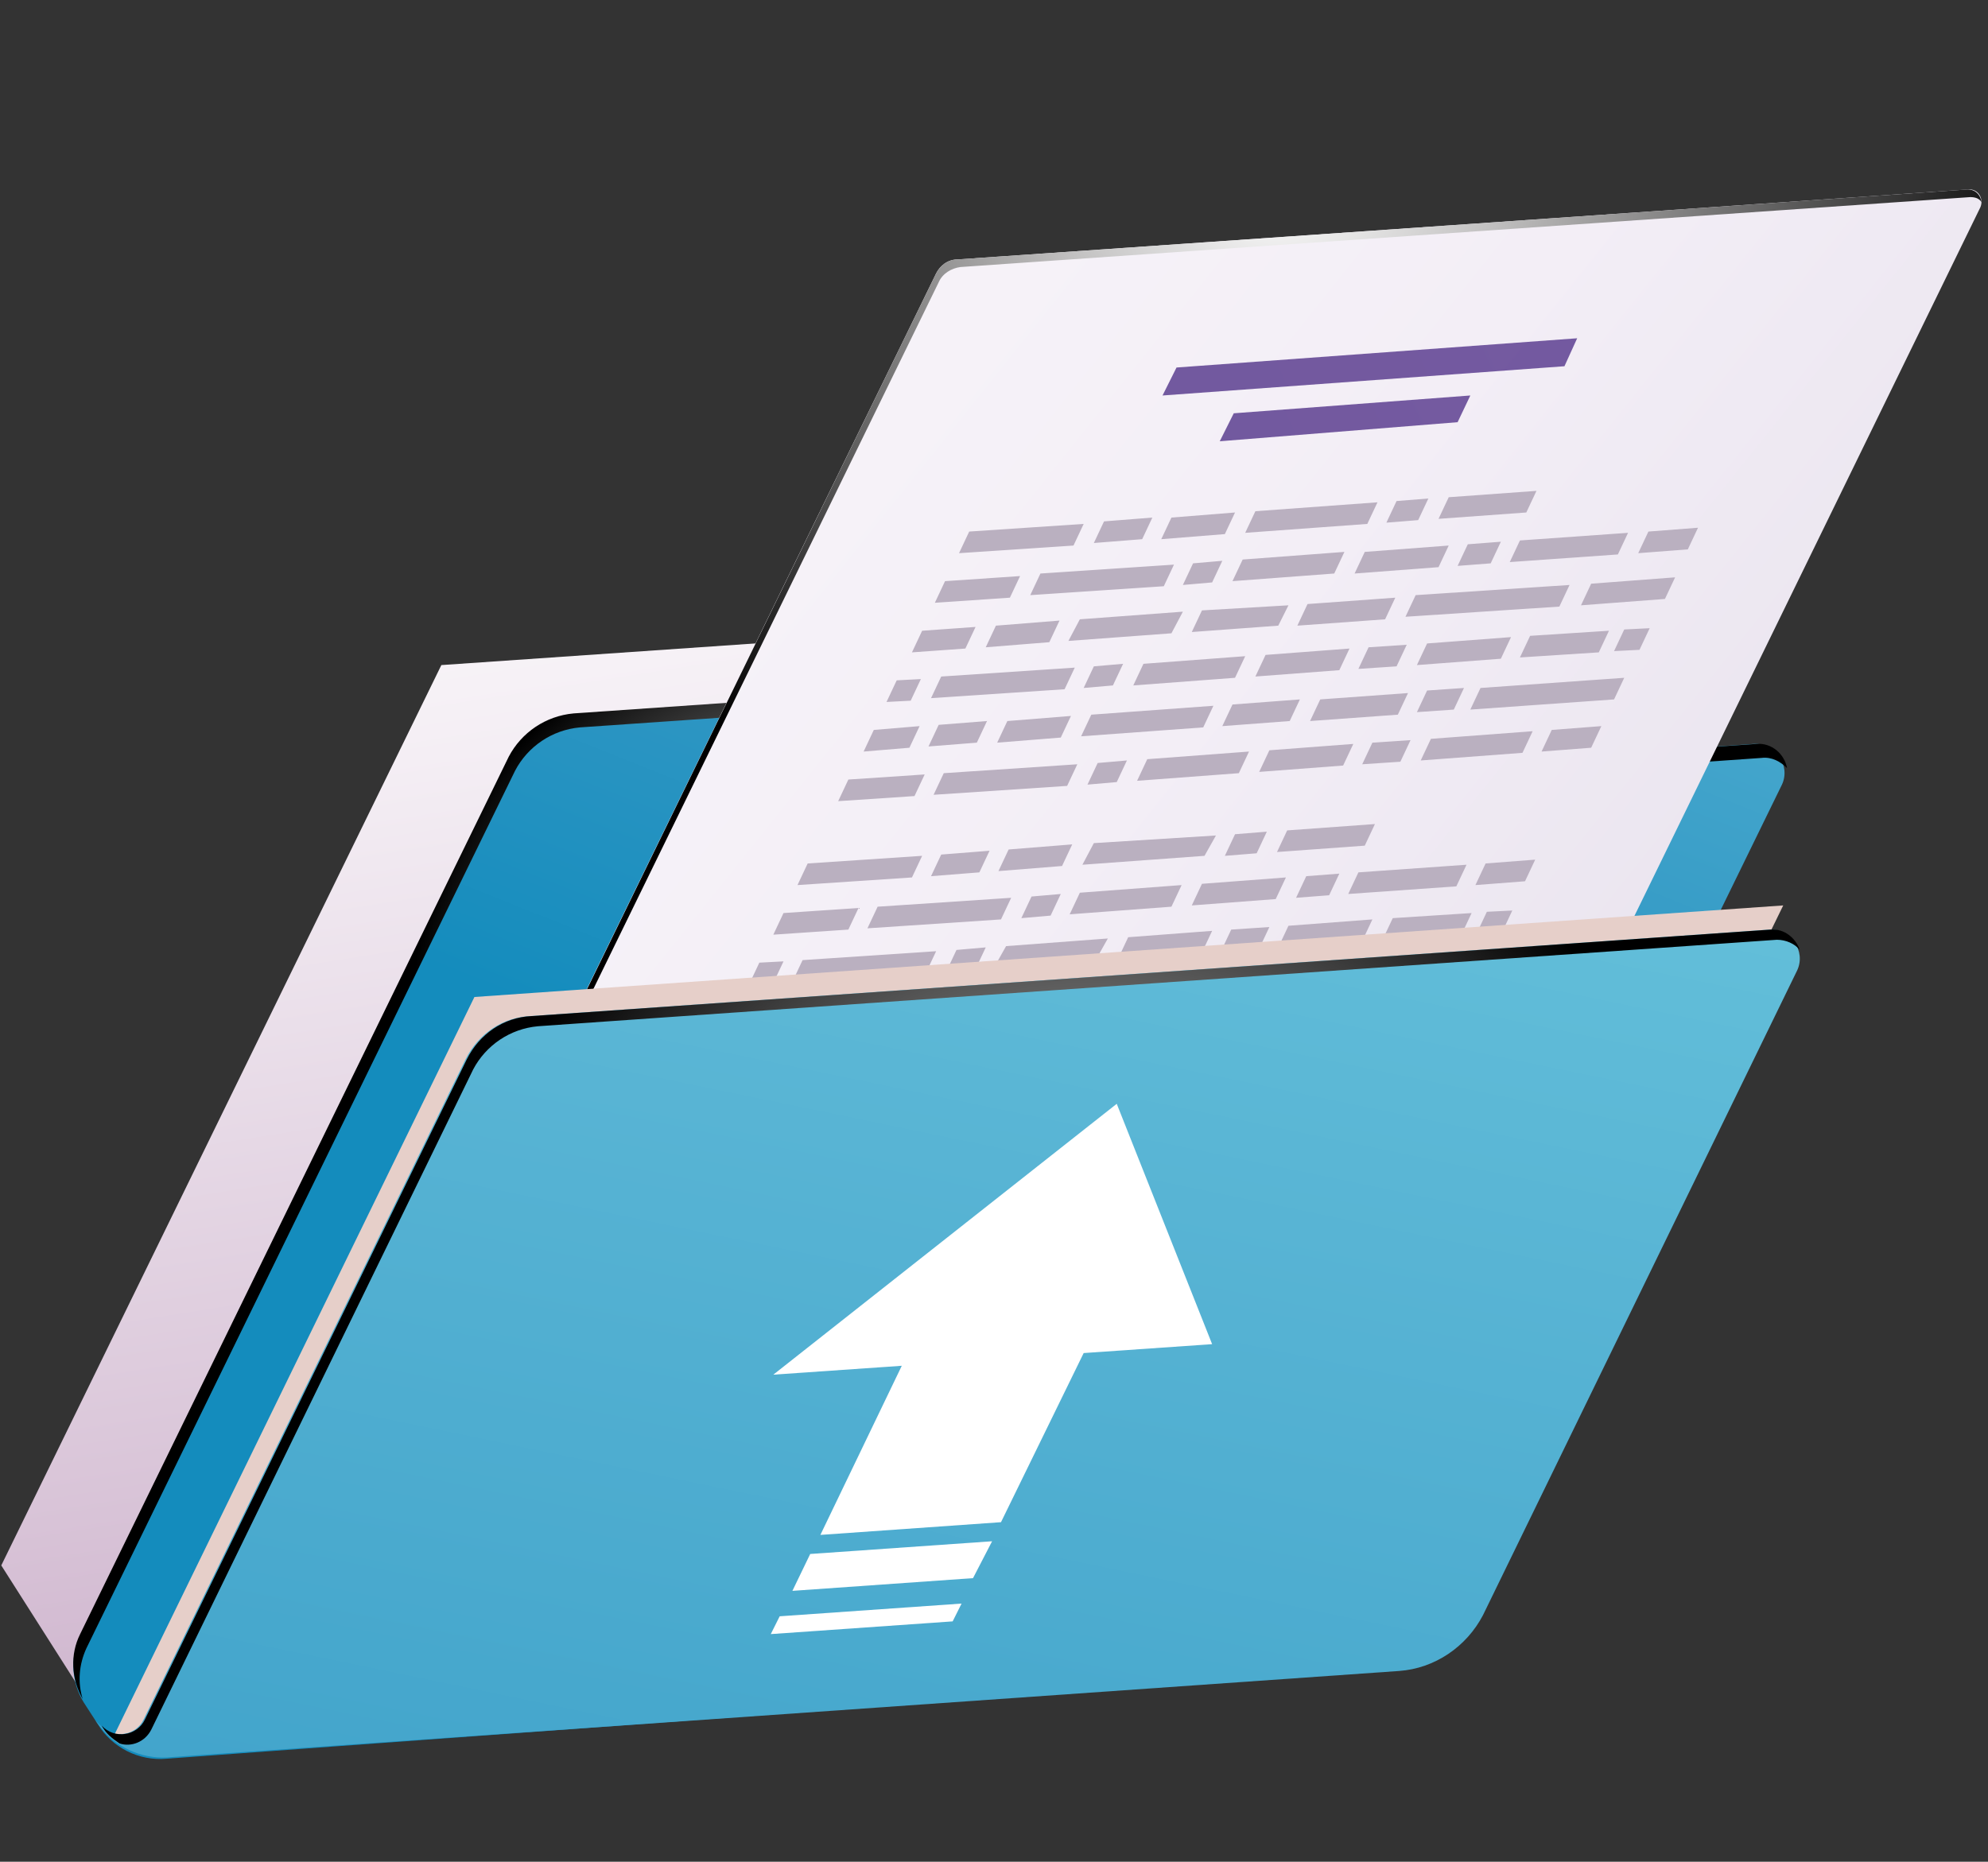 <svg xmlns="http://www.w3.org/2000/svg" viewBox="0 0 156.3 146.4" xml:space="preserve"><rect x="0" y="0" width="156.3" height="146.4" fill="#333333" stroke="none"/><linearGradient id="a" gradientUnits="userSpaceOnUse" x1="9645.146" y1="1815" x2="9585.375" y2="1900.339" gradientTransform="scale(-1 1) rotate(-26.001 933.624 21906.11)"><stop offset="0" style="stop-color:#fff"/><stop offset=".268" style="stop-color:#f4eef4"/><stop offset=".795" style="stop-color:#d8c3d7"/><stop offset="1" style="stop-color:#ccb1cb"/></linearGradient><path fill="url(#a)" d="m86.9 48.7 5.8 8.8 15.1-1.6-32 65.8-67.3 14.6-8.4-13.2 34.6-70.8z"/><linearGradient id="b" gradientUnits="userSpaceOnUse" x1="9590.516" y1="1862.276" x2="9599.372" y2="1743.167" gradientTransform="scale(-1 1) rotate(-26.001 933.624 21906.11)"><stop offset=".035" style="stop-color:#148cbd"/><stop offset=".267" style="stop-color:#2e96c3"/><stop offset=".713" style="stop-color:#58b4d4"/><stop offset="1" style="stop-color:#71cde1"/></linearGradient><path fill="url(#b)" d="m92.1 56.2-2.8 5.7 48.6-3.4c1.7-.1 2.9 1.7 2.2 3.2L106 131.5l-92.9 6.8c-2.2.2-4.3-.9-5.4-2.7l-1.1-1.7c-1-1.6-1.1-3.6-.3-5.2l33.7-69c1-2 2.9-3.3 5.1-3.4L90 53c1.7-.1 2.9 1.7 2.1 3.2z"/><radialGradient id="c" cx="9567.658" cy="1812.281" r="18.053" gradientTransform="scale(-1 1) rotate(-26.001 933.624 21906.11)" gradientUnits="userSpaceOnUse"><stop offset="0" style="stop-color:#fff"/><stop offset="1" style="stop-color:#000"/></radialGradient><path fill="url(#c)" d="M138.5 59.6 89.9 63l.6-1.2 47.6-3.3c1.2-.1 2.2.8 2.4 1.9-.5-.5-1.2-.9-2-.8z"/><radialGradient id="d" cx="9604.348" cy="1851.602" r="32.543" gradientTransform="scale(-1 1) rotate(-26.001 933.624 21906.11)" gradientUnits="userSpaceOnUse"><stop offset="0" style="stop-color:#fff"/><stop offset="1" style="stop-color:#000"/></radialGradient><path fill="url(#d)" d="M45.1 56.1 90 53c1.2-.1 2.2.8 2.4 1.9-.4-.5-1.1-.9-1.9-.8l-44.9 3.1c-2.2.2-4.1 1.5-5.1 3.4l-33.7 69c-.6 1.3-.7 2.7-.3 4-.9-1.6-1-3.5-.2-5.1l33.7-69c1-1.9 2.9-3.2 5.1-3.4z"/><linearGradient id="e" gradientUnits="userSpaceOnUse" x1="1159.888" y1="1863.254" x2="1436.336" y2="1801.283" gradientTransform="scale(-1 1) rotate(-26.001 -3211.848 3949.572)"><stop offset=".051" style="stop-color:#d8d2e1"/><stop offset=".51" style="stop-color:#f3eef6"/><stop offset="1" style="stop-color:#fff"/></linearGradient><path fill="url(#e)" d="m75.3 20.4 79.4-5.5c.8-.1 1.3.7 1 1.4l-51.2 104.9c-.3.7-1 1.1-1.7 1.1l-79.4 5.5c-.8.1-1.3-.7-1-1.4L73.6 21.5c.3-.6.9-1.1 1.7-1.1z"/><radialGradient id="f" cx="1309.908" cy="1776.476" r="61.345" gradientTransform="scale(-1 1) rotate(-26.001 -3211.848 3949.572)" gradientUnits="userSpaceOnUse"><stop offset="0" style="stop-color:#fff"/><stop offset=".277" style="stop-color:#c2c1c1"/><stop offset="1" style="stop-color:#000"/></radialGradient><path fill="url(#f)" d="m75.3 20.4 79.4-5.5c.6 0 1 .4 1.1 1-.2-.3-.5-.4-.9-.4L75.5 21c-.7.1-1.4.5-1.7 1.2L22.6 127c-.1.2-.1.3-.1.5-.2-.3-.3-.7-.1-1l51.2-105c.3-.6.9-1.1 1.7-1.1z"/><path fill="#BAB0C0" d="m70.6 109.3 5.3-.4.8-1.7-5.3.4-.8 1.7zm14.6-2.7-6.9.5-.8 1.7 6.9-.5.8-1.7zm-.2-5.9 12.1-.8.8-1.7-12.1.8-.8 1.7zm7.5 3.3.8-1.7-6.6.5-.8 1.7 6.6-.5zm8.6-2.2-6.2.4-.8 1.7 6.2-.4.8-1.7zm-41.3-8.5-9 .6-.8 1.7 9-.6.8-1.7zm-8.6 8.2-4.2.3-.8 1.7 4.2-.3.8-1.7zm3.6-4.1-5.9.4-.8 1.7 5.9-.4.8-1.7zm-7.8 8.1-1.9.1-.8 1.7 1.9-.1.8-1.7zm-.2 3.8-3.6.3-.8 1.7 3.6-.3.8-1.7zm42.9-3-2.9.2-.8 1.7 2.9-.2.8-1.7zm-36.8 4.2 5-.4.8-1.7-5 .4-.8 1.7zm6.8-4.2 2.3-.2.8-1.7-2.3.2-.8 1.7zm-.2 3.8 9.6-.7.8-1.7-9.6.7-.8 1.7zm-1.7-9.1-5 .4-.8 1.7 5-.4.8-1.7zm5.8 5 8-.6.8-1.7-8 .6-.8 1.7zm1.5-13.1-3.8.3-.8 1.7 3.8-.3.8-1.7zm1.7 3.7-10.5.7-.8 1.7 10.5-.7.8-1.7zm5.6-2.5 9.6-.7.8-1.7-9.6.7-.8 1.7zm20.9 2.3 8.5-.6.8-1.7-8.5.6-.8 1.7zm2.8-4 8.9-.6.8-1.7-8.9.6-.8 1.7zm-27.9 9.5 6.8-.5.8-1.7-6.8.5-.8 1.7zM81 97.2l6.6-.5.8-1.7-6.6.5-.8 1.7zm-9.6.7 8-.6.8-1.7-8 .6-.8 1.7zm1.8 7.4 6.6-.5.8-1.7-6.6.5-.8 1.7zm12.9-12.2.8-1.7-2.5.2-.8 1.7 2.5-.2zm-34.8 17.5.8-1.7-3.8.3-.8 1.7 3.8-.3zm16.2-10.3-8.1.6-.8 1.7 8.1-.6.8-1.7zM87.7 93l6.9-.5.8-1.7-6.9.5-.8 1.7zm-2.5 9.9-3 .2-.8 1.7 3-.2.8-1.7zm6.5-6.4.8-1.7-2.5.2-.8 1.7 2.5-.2zm-21-.2-2.3.2-.8 1.7 2.3-.2.8-1.7zm5.9 5 6.9-.5.8-1.7-6.9.5-.8 1.7zm26.9 1.9.8-1.7-2 .1-.8 1.7 2-.1zm-4.7-3.4 6.6-.5.8-1.7-6.6.5-.8 1.7zm7.8-8.1 2.7-.2.8-1.7-2.7.2-.8 1.7zm1.5 2-3.9.3-.8 1.7 3.9-.3.8-1.7zm-5.8 11.7-11.3.8-.8 1.7 11.3-.8.8-1.7zm-54.6 1.7 10.5-.7.8-1.7-10.5.7-.8 1.7zm18.1-12.6 5-.4.8-1.7-5 .4-.8 1.7zM106 70.3l8.5-.6.8-1.7-8.5.6-.8 1.7zm2.1-5.5-6.9.5-.8 1.7 6.9-.5.8-1.7zM84.9 89.4l6.6-.5.8-1.7-6.6.5-.8 1.7zm-10.8-9.3 9.6-.7.8-1.7-9.6.7-.8 1.7zm26.4-5.6 6.6-.5.8-1.7-6.6.5-.8 1.7zm-8.4 4.3 6.9-.5.8-1.7-6.8.5-.9 1.7zm-16.3 7.5 6.8-.5.8-1.7-6.8.5-.8 1.7zm8.3-14.4 8-.6.8-1.7-8 .6-.8 1.7zm1.2 7.4 5.3-.4.8-1.7-5.3.4-.8 1.7zm1.8-5.5-8 .6-.9 1.6 8-.6.9-1.6zm8.9 1 3-.2.8-1.7-3 .2-.8 1.7zm5.9-4.2 2.6-.2.8-1.7-2.6.2-.8 1.7zM59.4 91.2l10.5-.7.8-1.7-10.5.7-.8 1.7zm47.1-4.9-8 .6-.8 1.7 8-.6.8-1.7zm-9.4-20.7-.8 1.7 2.5-.2.8-1.7-2.5.2zm-19.6 8.9-2.3.2-.8 1.7 2.3-.2.8-1.7zm-2.9 14-2.3.2-.8 1.7 2.3-.2.8-1.7zm26-10.2 2.9-.2.8-1.7-2.9.2-.8 1.7zm-27.2.2-5 .4-.8 1.7 5-.4.8-1.7zm10.8 9.3-8 .6-.8 1.7 8-.6.8-1.7zm11.4-22.1-9.6.6-.9 1.7 9.6-.7.9-1.6zm-.3 7.5-6.6.5-.8 1.7 6.6-.5.8-1.7zm5.8-4.2-6.6.5-.8 1.7 6.6-.5.8-1.7zm-17.7 1.3-2.3.2-.8 1.7 2.3-.2.8-1.7zM66.1 87l8.1-.6.8-1.7-8 .6-.9 1.7zm12.4-18.5 5-.4.8-1.7-5 .4-.8 1.7zM96.9 87l-3 .2-.8 1.7 3-.2.8-1.7zm-35.5-7.6-3.6.3-.8 1.6 3.6-.3.8-1.6zm-2.6 6.5-4.2.3-.8 1.7 4.2-.3.8-1.7zm2.8-10.3-1.9.1-.8 1.7 1.9-.1.8-1.7zm.6 5.3 3.8-.3.8-1.7-3.8.3-.8 1.7zm5.3-9.5-5.9.4-.8 1.7 5.9-.4.8-1.7zm48.5-1.8 3.9-.3.8-1.7-3.9.3-.8 1.7zm-7.3 4.3 6.2-.4.8-1.7-6.2.4-.8 1.7zm8.2 1.6-11.3.8-.8 1.7 11.3-.8.8-1.7zM58.7 89.6l-6 .4-.8 1.7 6-.4.8-1.7zm57.4-16.2 2-.1.8-1.7-2 .1-.8 1.7zm-50.7 12-5 .4-.8 1.7 5-.4.8-1.7zm41.8 2.5 3.9-.3.8-1.7-3.9.3-.8 1.7zm-29.4-21-3.8.3-.8 1.7 3.8-.3.8-1.7zM62.3 77.2l10.5-.7.8-1.7-10.5.7-.8 1.7zm17.2-6.6-10.5.7-.8 1.7 10.5-.7.8-1.7zm-7-3.3-9 .6-.8 1.7 9-.6.8-1.7zm-.1-13.9-1.9.1-.8 1.7 1.9-.1.8-1.7zm18.9-11 5-.4.8-1.7-5 .4-.8 1.7zm-15.9 1.1 9-.6.8-1.7-9 .6-.8 1.7zm4.8 1.8-5.9.4-.8 1.7 5.9-.4.8-1.7zM93 46l2.3-.2.8-1.7-2.3.2L93 46zm-16.3 3.3-4.2.3-.8 1.7 4.2-.3.8-1.7zm9.3-6.6 3.8-.3.8-1.7-3.8.3-.8 1.7zm42.8.8 3.9-.3.8-1.7-3.9.3-.8 1.7zM96.5 115l-8 .6-.8 1.7 8-.6.8-1.7zm30.4-63.8 2-.1.8-1.7-2 .1-.8 1.7zm-8.2-7 8.5-.6.8-1.7-8.5.6-.8 1.7zm-3.3-1.4-.8 1.7 2.6-.2.8-1.7-2.6.2zm5.8 16.3 3.9-.3.8-1.7-3.9.3-.8 1.7zm2.2-13.1-12.1.8-.8 1.7 12.1-.8.8-1.7zm-10.3-5.2 6.9-.5.8-1.7-6.9.5-.8 1.7zM84.2 56.3l-5 .4-.8 1.7 5-.4.8-1.7zM109 41.1l2.5-.2.8-1.7-2.5.2-.8 1.7zM95.4 55.5l-9.6.7-.8 1.7 9.6-.7.8-1.7zm2.5-13.6 9.6-.7.8-1.7-9.6.7-.8 1.7zm16 1-6.6.5-.8 1.7 6.6-.5.8-1.7zm-12.6 4.7-6.8.4-.8 1.7 6.8-.5.8-1.6zm-13 4.6-2.3.2-.8 1.7 2.3-.2.8-1.7zm36-4.6 6.6-.5.8-1.7-6.6.5-.8 1.7zM102.2 55l-5.3.4-.8 1.7 5.3-.4.8-1.7zm-4 4.1-8 .6-.8 1.7 8-.6.8-1.7zm-.3-7.5-8 .6-.8 1.7 8-.6.8-1.7zm13.5 4.4 2.9-.2.8-1.7-2.9.2-.8 1.7zM93 48.1l-8.1.6-.9 1.7 8.1-.6.9-1.7zm27.5 9.4-8 .6-.8 1.7 8-.6.8-1.7zM73 58.7l3.8-.3.8-1.7-3.8.3-.8 1.7zm19.3-14.3-10.5.7-.8 1.7 10.5-.7.8-1.7zM73.4 62.5l10.5-.7.8-1.7-10.5.7-.8 1.7zm45.4-12.4-6.6.5-.8 1.7 6.6-.5.8-1.7zm-45.6 4.8 10.5-.7.8-1.7-10.5.7-.8 1.7zm10.1-6.1-5 .4-.8 1.7 5-.4.8-1.7zm-11 8.3-3.6.3-.8 1.7 3.6-.3.8-1.7zm54.2-7.5-6.2.4-.8 1.7 6.2-.4.8-1.7zm1.2 3.7-11.3.8-.8 1.7 11.3-.8.8-1.7zm-39.1 6.5-2.3.2-.8 1.7 2.3-.2.8-1.7zm-15.9 1.1-6 .4-.8 1.7 6-.4.8-1.7zm38-6.4-6.9.5-.8 1.7 6.9-.5.8-1.7zm-2.8 3.9-.8 1.7 3-.2.8-1.7-3 .2zm2.7-7.7-3 .2-.8 1.7 3-.2.8-1.7zm-4.2 7.8-6.6.5-.8 1.7 6.6-.5.8-1.7zm-.3-7.5-6.6.5-.8 1.7 6.6-.5.8-1.7zm3.6-4-6.9.5-.8 1.7 6.9-.5.8-1.7zm-12.8-1.3 8-.6.8-1.7-8 .6-.8 1.7z"/><linearGradient id="g" gradientUnits="userSpaceOnUse" x1="1411.775" y1="1928.747" x2="1052.781" y2="1484.108" gradientTransform="scale(-1 1) rotate(-26.001 -3211.848 3949.572)"><stop offset=".096" style="stop-color:#482d84"/><stop offset="1" style="stop-color:#72479c"/></linearGradient><path opacity=".8" fill="url(#g)" d="m92.5 28.9 31.5-2.3-1 2.2-31.6 2.3z"/><linearGradient id="h" gradientUnits="userSpaceOnUse" x1="1367.817" y1="1878.788" x2="1146.247" y2="1604.358" gradientTransform="scale(-1 1) rotate(-26.001 -3211.848 3949.572)"><stop offset=".096" style="stop-color:#482d84"/><stop offset="1" style="stop-color:#72479c"/></linearGradient><path opacity=".8" fill="url(#h)" d="m97 32.5 18.6-1.4-1 2.1-18.7 1.5z"/><path fill="#E6CFC9" d="M111.9 129.2 9 136.4l28.3-58 102.9-7.2z"/><linearGradient id="i" gradientUnits="userSpaceOnUse" x1="9542.365" y1="2036.682" x2="9606.984" y2="1783.693" gradientTransform="scale(-1 1) rotate(-26.001 933.624 21906.11)"><stop offset=".035" style="stop-color:#148cbd"/><stop offset=".267" style="stop-color:#2e96c3"/><stop offset=".713" style="stop-color:#58b4d4"/><stop offset="1" style="stop-color:#71cde1"/></linearGradient><path fill="url(#i)" d="m110 131.4-96.9 6.8c-2 .1-4-.8-5.2-2.4l-.4-.5.4.4c1 1.1 2.8.8 3.4-.5l25.3-51.9c1-2 2.9-3.3 5.1-3.4l97.4-6.8c1.7-.1 2.9 1.7 2.2 3.2L116.6 127c-1.3 2.5-3.8 4.2-6.6 4.4z"/><radialGradient id="j" cx="9572.429" cy="1869.864" r="52.413" gradientTransform="scale(-1 1) rotate(-26.001 933.624 21906.11)" gradientUnits="userSpaceOnUse"><stop offset="0" style="stop-color:#fff"/><stop offset="1" style="stop-color:#000"/></radialGradient><path fill="url(#j)" d="M8 135.7c1 1.1 2.8.8 3.4-.5l25.3-51.9c1-2 2.9-3.3 5.1-3.4l97.4-6.8c1.1-.1 2 .7 2.3 1.6-.4-.5-1.1-.8-1.8-.8l-97.4 6.8c-2.2.2-4.1 1.5-5.1 3.4L11.9 136c-.5 1-1.6 1.4-2.5 1.1-.6-.4-1.1-.8-1.4-1.4l-.4-.4.4.4z"/><g fill="#FFF"><path d="m64.5 120.7 14.2-1 6.5-13.3 10.1-.7-7.5-18.9-27 21.3 10.1-.7zM78 121.2l-14.3 1-1.4 2.9 14.2-1zM61.3 127.1l-.7 1.4 14.3-1 .7-1.4z"/></g></svg>